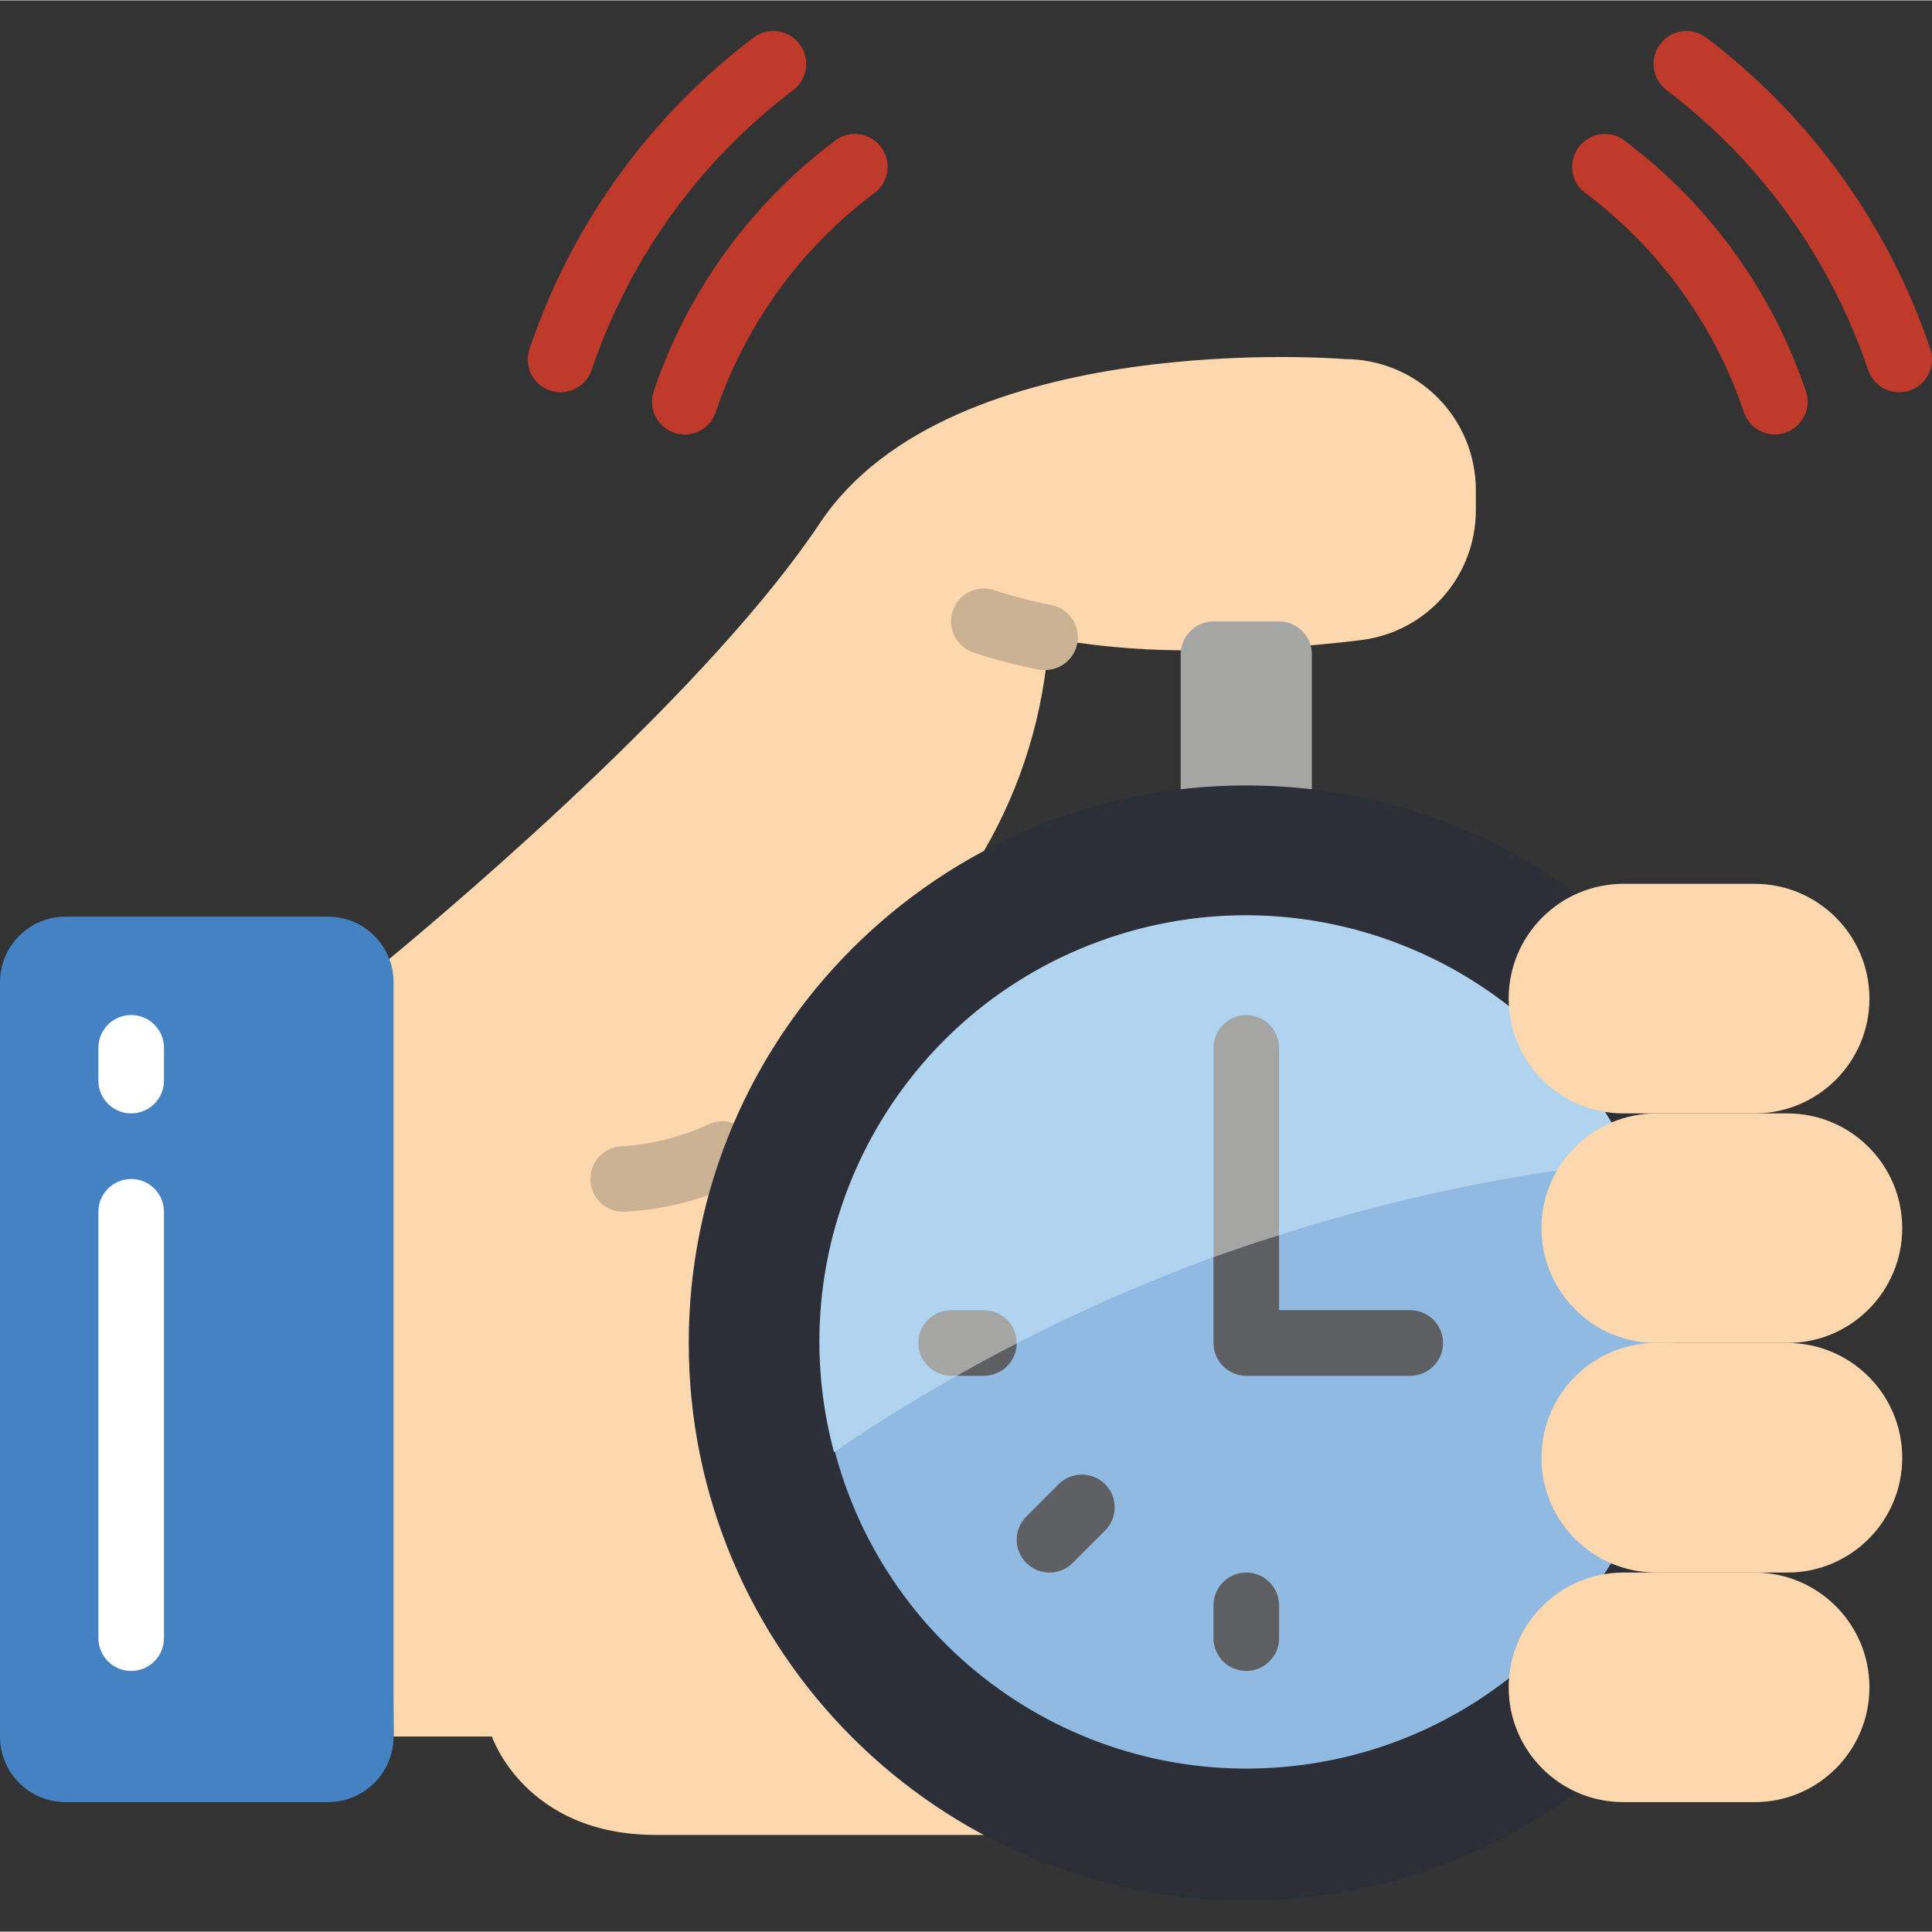 <?xml version="1.0" encoding="UTF-8"?> <svg xmlns="http://www.w3.org/2000/svg" height="511pt" viewBox="0 -8 511.201 511" width="511pt"><rect x="0" y="-8" width="511.201" height="511" fill="#333333" stroke="none"/><path d="m260.34 217.078c10.027-17.211 15.91-36.523 17.18-56.406l-1.023-.121c11.875 2.195 23.922 3.34 35.996 3.418l34.281-1.301c4.684-.434 9.109-.867 13.273-1.387 17.418-2.113 30.5-16.91 30.461-34.453v-5.207c.012-9.211-3.641-18.047-10.152-24.559s-15.348-10.164-24.559-10.152c0 0-104.137-8.68-138.848 43.391-28.551 42.781-92.16 97.277-113.941 115.328l1.129 205.754h26.031s8.68 26.035 43.391 26.035h86.781zm0 0" fill="#fdd7ad"></path><path d="m276.508 169.23c-.562 0-1.121-.055-1.668-.168-5.848-1.121-11.617-2.625-17.27-4.504-2.945-.988-5.141-3.473-5.754-6.52-.617-3.043.438-6.188 2.766-8.242 2.332-2.059 5.578-2.715 8.523-1.727 4.93 1.637 9.957 2.945 15.059 3.922 4.395.848 7.43 4.898 7 9.355-.43 4.457-4.18 7.855-8.656 7.848zm0 0" fill="#cbb292"></path><path d="m164.883 312.535c-4.793 0-8.68-3.883-8.68-8.676s3.887-8.68 8.68-8.68c7.809-.523 15.457-2.477 22.562-5.762 2.848-1.344 6.199-1.039 8.762.797 2.559 1.832 3.922 4.914 3.562 8.043-.359 3.129-2.387 5.816-5.297 7.023-9.305 4.305-19.352 6.77-29.59 7.254zm0 0" fill="#cbb292"></path><path d="m312.406 200.766v-35.754c-.016-.352.016-.699.086-1.043.527-4.348 4.211-7.625 8.594-7.637h17.355c3.879.012 7.281 2.598 8.332 6.336.246.754.363 1.547.344 2.344v35.754zm0 0" fill="#a5a5a4"></path><path d="m477.289 347.25c0 81.473-66.051 147.523-147.527 147.523-81.477 0-147.523-66.051-147.523-147.523 0-81.477 66.047-147.527 147.523-147.527 81.477 0 147.527 66.051 147.527 147.527zm0 0" fill="#2c2f38"></path><path d="m442.578 347.25c-.055 57.441-43.301 105.656-100.398 111.934-57.102 6.273-109.785-31.398-122.309-87.461-12.527-56.062 19.113-112.574 73.453-131.199 54.344-18.621 113.996 6.602 138.492 58.562 7.098 15.062 10.77 31.512 10.762 48.164zm0 0" fill="#90bae1"></path><path d="m17.355 234.434h69.426c9.582 0 17.355 7.773 17.355 17.355v199.594c0 9.586-7.773 17.355-17.355 17.355h-69.426c-9.586 0-17.355-7.77-17.355-17.355v-199.594c0-9.582 7.77-17.355 17.355-17.355zm0 0" fill="#4482c3"></path><path d="m381.832 347.25c0 4.793-3.887 8.676-8.68 8.676h-43.391c-4.793 0-8.676-3.883-8.676-8.676v-22.738c5.641-1.996 11.367-3.992 17.355-5.812v19.871h34.711c4.793 0 8.68 3.887 8.68 8.68zm0 0" fill="#5e5f62"></path><path d="m269.016 347.336c-.047 4.758-3.918 8.59-8.676 8.59h-7.203c5.121-2.949 10.414-5.812 15.879-8.59zm0 0" fill="#5e5f62"></path><path d="m329.762 434.027c-4.793 0-8.676-3.883-8.676-8.676v-8.68c0-4.793 3.883-8.68 8.676-8.68s8.68 3.887 8.68 8.68v8.68c0 4.793-3.887 8.676-8.68 8.676zm0 0" fill="#5e5f62"></path><path d="m277.695 407.992c-3.508 0-6.672-2.113-8.016-5.355-1.344-3.242-.602-6.973 1.879-9.457l8.68-8.676c3.406-3.289 8.816-3.242 12.164.105s3.395 8.758.105 12.164l-8.676 8.68c-1.629 1.625-3.836 2.539-6.137 2.539zm0 0" fill="#5e5f62"></path><path d="m148.324 95.684c-2.797 0-5.422-1.348-7.051-3.621-1.633-2.273-2.066-5.195-1.168-7.844 11.059-32.766 31.699-61.457 59.254-82.352 2.48-1.879 5.773-2.289 8.641-1.082 2.863 1.211 4.867 3.855 5.254 6.941.383 3.09-.906 6.145-3.387 8.023-8.414 6.375-16.16 13.59-23.117 21.531-6.746 7.711-12.711 16.078-17.797 24.973-5.016 8.758-9.172 17.98-12.41 27.535-1.195 3.523-4.5 5.895-8.219 5.895zm0 0" fill="#c03a2b"></path><path d="m181.195 106.867c-.945.004-1.883-.152-2.777-.457-2.18-.738-3.98-2.312-5-4.375-1.02-2.066-1.18-4.449-.441-6.629 8.855-26.215 25.387-49.164 47.445-65.867 2.441-2.168 5.895-2.781 8.934-1.586 3.039 1.195 5.152 3.996 5.465 7.246.312 3.254-1.23 6.402-3.988 8.156-19.273 14.617-33.715 34.684-41.453 57.605-1.184 3.516-4.473 5.891-8.184 5.906zm0 0" fill="#c03a2b"></path><path d="m502.523 95.684c-3.719 0-7.023-2.371-8.219-5.895-3.238-9.555-7.395-18.777-12.41-27.535-5.09-8.895-11.051-17.266-17.797-24.984-6.961-7.934-14.707-15.145-23.117-21.52-3.836-2.902-4.59-8.363-1.688-12.195 2.902-3.836 8.363-4.59 12.195-1.688 27.555 20.895 48.199 49.586 59.254 82.352.898 2.648.465 5.57-1.168 7.844-1.629 2.273-4.254 3.621-7.051 3.621zm0 0" fill="#c03a2b"></path><path d="m469.652 106.867c-3.723 0-7.027-2.375-8.219-5.898-7.734-22.918-22.16-42.984-41.422-57.613-2.754-1.754-4.297-4.902-3.984-8.156.312-3.25 2.426-6.051 5.465-7.246 3.039-1.195 6.492-.582 8.934 1.586 22.043 16.707 38.562 39.652 47.41 65.855.738 2.184.578 4.566-.441 6.633-1.02 2.062-2.82 3.637-5 4.371-.883.305-1.809.465-2.742.469zm0 0" fill="#c03a2b"></path><path d="m34.711 286.504c-4.793 0-8.676-3.887-8.676-8.68v-8.676c0-4.793 3.883-8.68 8.676-8.68 4.793 0 8.68 3.887 8.68 8.68v8.676c0 4.793-3.887 8.68-8.68 8.68zm0 0" fill="#fff"></path><path d="m34.711 434.027c-4.793 0-8.676-3.883-8.676-8.676v-112.816c0-4.793 3.883-8.676 8.676-8.676 4.793 0 8.68 3.883 8.68 8.676v112.816c0 4.793-3.887 8.676-8.68 8.676zm0 0" fill="#fff"></path><path d="m338.441 269.148v49.551c-5.988 1.82-11.715 3.816-17.355 5.812v-55.363c0-4.793 3.883-8.68 8.676-8.68s8.68 3.887 8.68 8.68zm0 0" fill="#a5a5a4"></path><path d="m269.016 347.25v.086c-5.465 2.777-10.758 5.641-15.879 8.59h-1.477c-4.793 0-8.676-3.883-8.676-8.676s3.883-8.68 8.676-8.68h8.68c4.793 0 8.676 3.887 8.676 8.68zm0 0" fill="#a5a5a4"></path><path d="m338.441 318.699v-49.551c0-4.793-3.887-8.68-8.68-8.68s-8.676 3.887-8.676 8.68v55.363c-17.809 6.531-35.199 14.152-52.07 22.824v-.086c0-4.793-3.883-8.68-8.676-8.68h-8.68c-4.793 0-8.676 3.887-8.676 8.68s3.883 8.676 8.676 8.676h1.477c-11.801 6.684-22.621 13.422-32.457 20.219-15.152-56.473 15.352-115.164 70.281-135.211 54.926-20.051 116.07 5.195 140.855 58.152-31.715 3.32-63.004 9.891-93.375 19.613zm0 0" fill="#b0d3f0"></path><g fill="#fdd7ad"><path d="m429.559 225.758h34.711c16.777 0 30.375 13.598 30.375 30.371 0 16.773-13.598 30.375-30.375 30.375h-34.711c-16.773 0-30.371-13.602-30.371-30.375 0-16.773 13.598-30.371 30.371-30.371zm0 0"></path><path d="m429.559 407.992h34.711c16.777 0 30.375 13.602 30.375 30.375 0 16.773-13.598 30.371-30.375 30.371h-34.711c-16.773 0-30.371-13.598-30.371-30.371 0-16.773 13.598-30.375 30.371-30.375zm0 0"></path><path d="m438.238 286.504h34.711c16.773 0 30.371 13.598 30.371 30.371s-13.598 30.375-30.371 30.375h-34.711c-16.777 0-30.375-13.602-30.375-30.375s13.598-30.371 30.375-30.371zm0 0"></path><path d="m438.238 347.25h34.711c16.773 0 30.371 13.598 30.371 30.371 0 16.773-13.598 30.371-30.371 30.371h-34.711c-16.777 0-30.375-13.598-30.375-30.371 0-16.773 13.598-30.371 30.375-30.371zm0 0"></path></g></svg> 